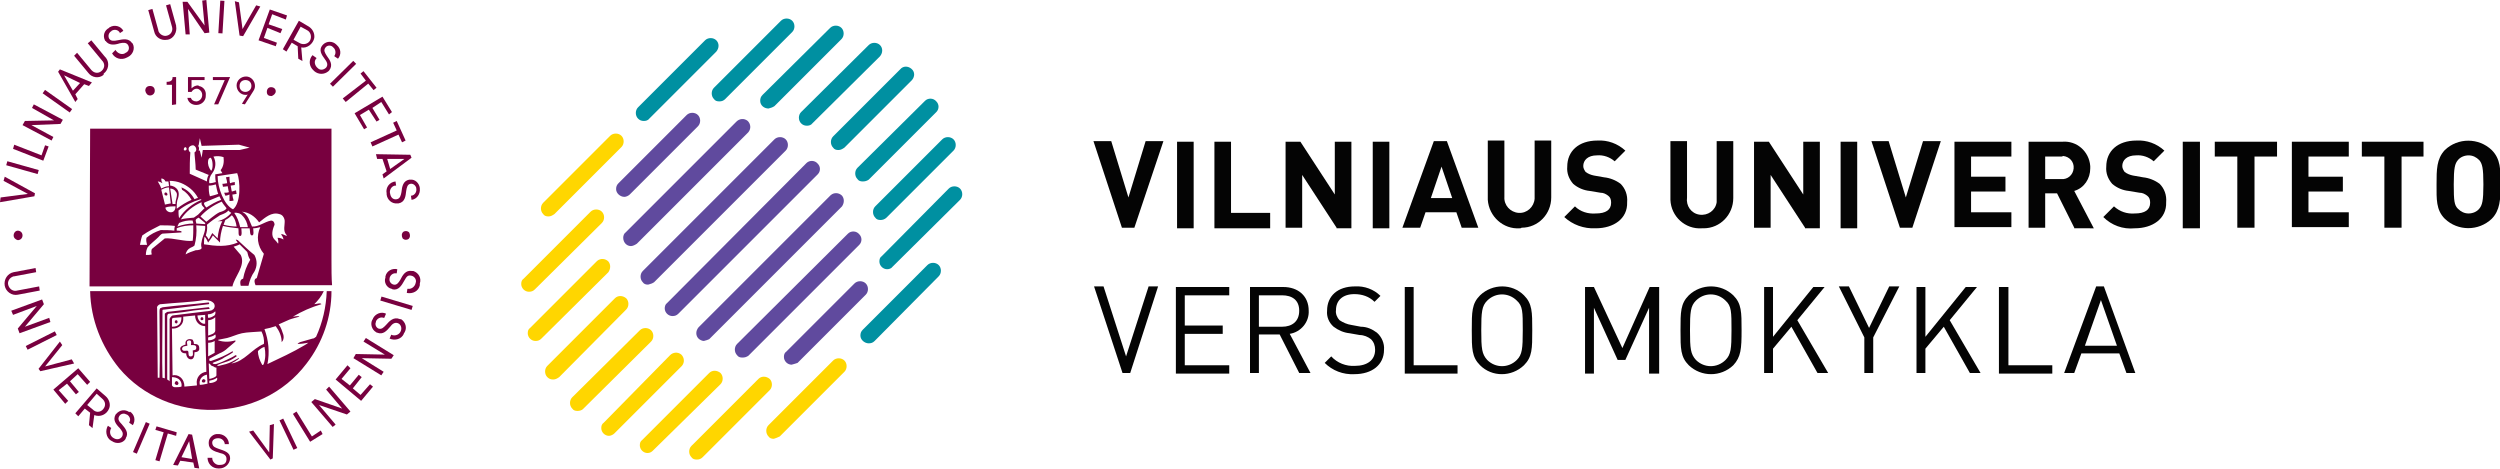 <?xml version="1.0" encoding="UTF-8" standalone="no"?>
<!-- Generator: Adobe Illustrator 24.0.0, SVG Export Plug-In . SVG Version: 6.00 Build 0)  -->

<svg
   version="1.1"
   id="Layer_1"
   x="0px"
   y="0px"
   viewBox="0 0 421.6 79.1"
   width="421.6px"
   height="79.1px"
   style="enable-background:new 0 0 421.6 79.1;"
   xml:space="preserve"
   sodipodi:docname="VM_LOGO.svg"
   inkscape:version="1.4 (86a8ad7, 2024-10-11)"
   xmlns:inkscape="http://www.inkscape.org/namespaces/inkscape"
   xmlns:sodipodi="http://sodipodi.sourceforge.net/DTD/sodipodi-0.dtd"
   xmlns="http://www.w3.org/2000/svg"
   xmlns:svg="http://www.w3.org/2000/svg"><defs
   id="defs96" /><sodipodi:namedview
   id="namedview96"
   pagecolor="#ffffff"
   bordercolor="#000000"
   borderopacity="0.25"
   inkscape:showpageshadow="2"
   inkscape:pageopacity="0.0"
   inkscape:pagecheckerboard="0"
   inkscape:deskcolor="#d1d1d1"
   inkscape:zoom="1.4868362"
   inkscape:cx="69.947179"
   inkscape:cy="25.893908"
   inkscape:window-width="1920"
   inkscape:window-height="991"
   inkscape:window-x="-9"
   inkscape:window-y="-9"
   inkscape:window-maximized="1"
   inkscape:current-layer="Layer_1" />
<style
   type="text/css"
   id="style1">
	.st0{fill-rule:evenodd;clip-rule:evenodd;fill:#FFFFFF;}
	.st1{fill:#FFFFFF;}
</style>
<path
   class="st0"
   d="M3,49.7l3.7-0.7l-0.1-0.7L2.9,49c-0.6,0.2-1.3-0.2-1.5-0.9c-0.2-0.6,0.2-1.3,0.9-1.5c0,0,0.1,0,0.1,0l3.7-0.7  l-0.1-0.7l-3.7,0.7c-1,0.2-1.7,1.2-1.5,2.3C1,49.2,2,49.9,3,49.7L3,49.7z"
   id="path1"
   style="fill:#78003f;fill-opacity:1" />
<polygon
   class="st0"
   points="8.3,53.6 4.2,55.1 7.4,51.3 7.1,50.5 1.9,52.4 2.2,53.1 6.2,51.6 3,55.4 3.3,56.2 8.5,54.3 "
   id="polygon1"
   style="fill:#78003f;fill-opacity:1" />
<rect
   x="4.2"
   y="57.1"
   transform="matrix(0.893 -0.449 0.449 0.893 -25.048 9.245)"
   class="st1"
   width="5.5"
   height="0.7"
   id="rect1"
   style="fill:#78003f;fill-opacity:1" />
<polygon
   class="st0"
   points="12.1,60.6 7.6,61.8 10.5,58.2 10.1,57.6 6.5,62.2 6.8,62.6 12.5,61.3 "
   id="polygon2"
   style="fill:#78003f;fill-opacity:1" />
<polygon
   class="st0"
   points="11.3,64.7 12.8,66.5 13.3,66.1 11.8,64.3 13.1,63.1 14.7,64.9 15.2,64.4 13.2,62.1 9,65.7 11,68.1   11.5,67.6 9.9,65.8 "
   id="polygon3"
   style="fill:#78003f;fill-opacity:1" />
<path
   class="st0"
   d="M17.8,66.8l-1.5-1.3l-3.6,4.2l0.5,0.5l1.1-1.3l0.9,0.7L15,71.7l0.6,0.5l0.3-2.2c1,0.4,2.1-0.1,2.5-1.1  C18.7,68.2,18.4,67.3,17.8,66.8z M17.4,69c-0.4,0.5-1.1,0.6-1.6,0.2c0,0,0,0-0.1-0.1l-1-0.8l1.6-1.9l0.9,0.8  C17.8,67.7,17.9,68.4,17.4,69C17.5,69,17.5,69,17.4,69z"
   id="path3"
   style="fill:#78003f;fill-opacity:1" />
<path
   class="st0"
   d="M21.8,69.5c-0.7-0.5-1.6-0.4-2.2,0.3c0,0-0.1,0.1-0.1,0.1c-0.5,0.9,0,1.6,0.7,2.3c0.3,0.4,0.7,0.8,0.4,1.4  c-0.3,0.5-0.9,0.6-1.4,0.3c0,0,0,0,0,0c-0.6-0.3-0.8-1-0.5-1.6c0-0.1,0.1-0.1,0.1-0.1l-0.6-0.4c-0.5,0.8-0.3,2,0.5,2.5  c0.1,0,0.1,0.1,0.2,0.1c0.7,0.5,1.8,0.4,2.3-0.4c0,0,0,0,0-0.1c0.6-0.9-0.1-1.7-0.7-2.4c-0.4-0.4-0.7-0.8-0.4-1.3  c0.2-0.4,0.8-0.6,1.2-0.3c0,0,0.1,0,0.1,0c0.5,0.3,0.7,0.9,0.4,1.3c0,0,0,0.1,0,0.1l0.6,0.4c0.5-0.8,0.3-1.8-0.5-2.3  C21.9,69.5,21.8,69.5,21.8,69.5z"
   id="path4"
   style="fill:#78003f;fill-opacity:1" />
<rect
   x="21.1"
   y="73.4"
   transform="matrix(0.394 -0.919 0.919 0.394 -53.338 66.705)"
   class="st1"
   width="5.5"
   height="0.7"
   id="rect4"
   style="fill:#78003f;fill-opacity:1" />
<polygon
   class="st0"
   points="29.8,72.9 26.4,71.9 26.2,72.5 27.6,72.9 26.2,77.6 26.9,77.8 28.3,73.1 29.7,73.5 "
   id="polygon4"
   style="fill:#78003f;fill-opacity:1" />
<path
   class="st0"
   d="M31.8,73.2l-2.6,5.2l0.8,0.1l0.4-0.8l2.2,0.3l0.2,0.9l0.8,0.1l-1.2-5.7L31.8,73.2z M30.6,77.1l1.3-2.7l0.5,3  L30.6,77.1z"
   id="path5"
   style="fill:#78003f;fill-opacity:1" />
<path
   class="st0"
   d="M36.9,75.7c-0.5-0.2-1-0.3-1.1-0.9s0.4-0.9,1-0.9c0.6,0,1,0.4,1.1,0.9c0,0,0,0,0,0.1h0.7c0-0.9-0.7-1.6-1.6-1.7  c-0.1,0-0.1,0-0.2,0c-0.8-0.1-1.6,0.6-1.6,1.4c0,0.1,0,0.1,0,0.2c0,1,0.9,1.3,1.9,1.6c0.5,0.1,1.1,0.3,1.1,1s-0.4,1-1.1,1  c-0.6,0.1-1.2-0.4-1.3-1c0-0.1,0-0.1,0-0.2H35c0,1,0.8,1.8,1.8,1.8c0.1,0,0.1,0,0.2,0c0.9,0,1.7-0.7,1.8-1.6c0-0.1,0-0.1,0-0.2  C38.8,76.3,37.8,76,36.9,75.7z"
   id="path6"
   style="fill:#78003f;fill-opacity:1" />
<polygon
   class="st0"
   points="45.4,76.3 42.7,72.6 42,72.8 45.6,77.5 46,77.3 46.2,71.5 45.5,71.7 "
   id="polygon6"
   style="fill:#78003f;fill-opacity:1" />
<rect
   x="48.3"
   y="70.5"
   transform="matrix(0.902 -0.431 0.431 0.902 -26.822 28.118)"
   class="st1"
   width="0.7"
   height="5.5"
   id="rect6"
   style="fill:#78003f;fill-opacity:1" />
<polygon
   class="st0"
   points="52.6,73.6 50,69.4 49.4,69.8 52.3,74.5 54.4,73.2 54.1,72.6 "
   id="polygon7"
   style="fill:#78003f;fill-opacity:1" />
<polygon
   class="st0"
   points="55,65.7 57.7,68.9 53.1,67.3 52.5,67.8 56.1,72 56.6,71.6 53.8,68.3 58.5,69.9 59.1,69.4 55.5,65.2 "
   id="polygon8"
   style="fill:#78003f;fill-opacity:1" />
<polygon
   class="st0"
   points="60.8,66.6 59.5,65.5 61,63.6 60.5,63.2 59,65 57.6,63.9 59.1,62.1 58.6,61.6 56.6,64 60.9,67.6   62.9,65.2 62.4,64.8 "
   id="polygon9"
   style="fill:#78003f;fill-opacity:1" />
<polygon
   class="st0"
   points="61.3,57.6 64.9,59.8 60,59.7 59.6,60.4 64.3,63.3 64.7,62.7 61,60.4 66,60.5 66.4,59.9 61.7,57 "
   id="polygon10"
   style="fill:#78003f;fill-opacity:1" />
<path
   class="st0"
   d="M67.4,53.8c-1-0.4-1.7,0.3-2.3,1c-0.4,0.4-0.7,0.8-1.3,0.6c-0.4-0.2-0.6-0.7-0.4-1.1c0,0,0-0.1,0-0.1  c0.2-0.5,0.8-0.8,1.3-0.6c0,0,0,0,0.1,0l0.3-0.7c-0.8-0.4-1.8,0-2.2,0.8c0,0.1,0,0.1-0.1,0.2c-0.4,0.7-0.1,1.7,0.6,2.1  c0,0,0.1,0.1,0.2,0.1c1,0.4,1.6-0.3,2.2-1c0.3-0.4,0.7-0.8,1.3-0.6c0.5,0.2,0.7,0.8,0.5,1.3c0,0,0,0,0,0c-0.2,0.6-0.9,0.9-1.5,0.7  c0,0-0.1,0-0.1-0.1l-0.3,0.7c0.9,0.4,2,0.1,2.4-0.8c0-0.1,0-0.1,0.1-0.2c0.5-0.8,0.2-1.8-0.6-2.3C67.6,53.9,67.5,53.8,67.4,53.8z"
   id="path10"
   style="fill:#78003f;fill-opacity:1" />
<rect
   x="66.6"
   y="48.4"
   transform="matrix(0.287 -0.958 0.958 0.287 -1.348 100.596)"
   class="st1"
   width="0.7"
   height="5.5"
   id="rect10"
   style="fill:#78003f;fill-opacity:1" />
<path
   class="st0"
   d="M69.5,45.7c-1.1-0.2-1.6,0.7-2,1.5c-0.3,0.5-0.6,0.9-1.1,0.8c-0.5-0.1-0.8-0.6-0.7-1c0,0,0-0.1,0-0.1  c0.1-0.5,0.6-0.9,1.1-0.8c0,0,0,0,0.1,0l0.1-0.7c-0.9-0.2-1.8,0.3-2,1.2c0,0.1,0,0.1,0,0.2c-0.3,0.8,0.2,1.7,1,1.9  c0.1,0,0.1,0,0.2,0.1c1,0.2,1.5-0.6,2-1.5c0.3-0.5,0.5-1,1.2-0.8c0.5,0.1,0.9,0.7,0.7,1.2c0,0,0,0,0,0c-0.1,0.6-0.7,1.1-1.3,1  c0,0-0.1,0-0.1,0l-0.1,0.7c1,0.2,2-0.3,2.2-1.3c0-0.1,0-0.2,0-0.3c0.3-0.9-0.2-1.8-1.1-2.1C69.6,45.7,69.5,45.7,69.5,45.7z"
   id="path11"
   style="fill:#78003f;fill-opacity:1" />
<path
   class="st0"
   d="M29.6,54.5c0.3,0.2,0.5-0.3,0.2-0.5c-0.1,0-0.3,0-0.3,0.2C29.4,54.3,29.5,54.4,29.6,54.5z"
   id="path12"
   style="fill:#78003f;fill-opacity:1" />
<path
   class="st0"
   d="M55.9,43.7V21.7H15.2c0,8.8-0.1,17.8-0.1,26.6h24.1c0.3-1.6,2.3-3.5,1.4-5.3l-1.2-1.4c0.3-0.1,0.7-0.2,1-0.4  l1.3,1.3c0.1,0.4,0.2,0.9,0.5,1.3c-0.6,1-1,2.1-1.2,3.2c-0.4,0.1-0.6,0.4-0.4,1.2h1.3c0.2-0.9,0.5-1.7,1-2.4c0.5-0.9,0.5-1.9,0-2.8  c-1-0.8-1.8-1.6-2.8-2.5c-0.1,0-0.2-0.1-0.3-0.1c-0.1,0,0.2,0.4,0.3,0.5c-1.9,0.8-3.7,0.6-5.7,0.3c0-0.4,0-0.8,0.1-1.3  c0.3,0.3,0.4,0.6,0.6,1c0.3-0.4,0.6-0.8,0.8-1.2l1.2,1.2c0-0.9,0.2-1.9,0.5-2.8c0.8,0.2,1.7,0.3,2.6,0.4c0.1,0.5-0.1,1.3,0.3,1.3  s0.2-1,0.2-1.3c0.5,0,0.9,0,1.4,0c0.1,0.5,0,1.2,0.4,1.2c0.4,0,0.2-0.9,0.2-1.2c0.4,0,0.8-0.1,1.2-0.2c-0.7,1.5-0.5,3.2,0.6,4.5  l-1.2,4.1c-0.4,0.1-0.5,0.5-0.2,1.2h12.9C55.9,47,55.9,45.2,55.9,43.7z M33.5,24.5l0.2-1.2l0.3,1.3l6.3-0.2l1.8,0.5l-1.7,0.4h-6.2  l-0.2,1.3l-0.3-1.2h-0.2c0.1-0.3,0.1-0.6-0.1-0.8L33.5,24.5z M30.2,37.6c0.7-0.3,1.5-0.5,2.3-0.4c0,0.2,0.1,0.3,0.1,0.5  c-0.9,0-1.8,0.2-2.7,0.5C30,38,30.1,37.8,30.2,37.6z M30.1,35.5c1.1-0.9,2.4-1.5,3.7-1.9c0.1,0,0.1,0.1,0.2,0.1  c-1.5,0.6-2.9,1.7-3.8,3.1C30.1,36.3,30.1,35.9,30.1,35.5z M30.5,37c0.8-1.3,2.1-2.3,3.5-2.9c-0.1,0.5,0.2,0.7,0.5,1l-1.1,1.1  l-0.7,0.5C31.9,36.8,31.2,36.8,30.5,37z M35.8,29.2c0.6-0.8,0.7-1.9,0.2-2.8c0.6-0.1,1.1-0.1,1.7,0.1c0.1,0.8,0,1.6-0.5,2.2l0.3,0.5  l-1.2,0.2c0,0.4,0,0.9,0.1,1.3c-0.4,0.1-0.7,0.2-1.1,0.2C35.2,30.3,35.4,29.7,35.8,29.2z M35.6,28.8c-0.4-0.5-0.6-1.1-0.5-1.7  c0-0.2,0.2-0.5,0.4-0.5C35.9,26.8,36,28.5,35.6,28.8L35.6,28.8z M36.4,31.1c0.1,0.5,0.2,1.1,0.4,1.6c-0.3,0.1-0.9,0.3-1.4,0.4  c-0.2-0.6-0.2-1.2-0.2-1.8C35.7,31.3,36,31.2,36.4,31.1L36.4,31.1z M37,33.1c0.1,0.2,0.2,0.4,0.3,0.6c-0.9,0.3-1.7,0.8-2.5,1.3  c-0.3-0.3-0.6-0.8-0.2-0.9L37,33.1z M33.5,36.7l1.1,0.9c0,0.1,0,0.1,0,0.2l-1.5-0.1c0-0.2-0.1-0.3-0.1-0.6  C33.1,36.9,33.3,36.8,33.5,36.7L33.5,36.7z M33.8,36.5c1-1.1,2.2-1.9,3.6-2.5c0.2,0.4,0.5,0.7,0.8,1.1c-0.1,0.3-0.5,0.5-1.2,0.7  c-0.8,0.4-1.9,1.4-2.2,1.6L33.8,36.5z M36.7,29.7l3.3-0.5c0.5,1.2,0.7,5-0.7,6.1C37.8,34.6,36.7,31.7,36.7,29.7L36.7,29.7z   M32.6,24.5c0.3,0.1,0.5,0.4,0.5,0.7c0,0.2-0.1,0.4-0.3,0.5c0,0.5,0.2,2,0.2,2.9l2.2,0.9c-0.2,0.3-0.3,0.7-0.3,1.1l-2.9-1.3  c0-1.2,0-2.4,0.1-3.6c-0.3-0.2-0.4-0.6-0.2-0.9C32.1,24.6,32.3,24.5,32.6,24.5L32.6,24.5z M31.1,24.9c0.1-0.1,0.3-0.1,0.3,0  c0.1,0.1,0.1,0.3,0,0.4c-0.1,0.1-0.3,0.1-0.4,0C31,25.1,31,25,31.1,24.9L31.1,24.9z M32.1,31.8c0.5,0.4,1,1,1.3,1.6  c-0.2,0-0.4,0.1-0.6,0.2c-0.5-0.9-1.2-1.6-2.2-2l0.1,0.4c0.7,0.4,1.2,1,1.6,1.7c-0.9,0.4-1.7,0.9-2.5,1.5c0-0.5,0-0.9,0.1-1.4  c0.3-0.8,0.5-1.7-0.5-2.3c-0.2-0.1-0.5-0.2-0.7-0.2c0-0.3,0-0.6-0.1-0.8C30,30.5,31.1,31,32.1,31.8L32.1,31.8z M29.6,34.4h-0.5  l-0.4-2.6c0.4,0,0.8,0.2,1,0.6C30.1,32.8,29.5,33.9,29.6,34.4L29.6,34.4z M28.8,35.8c-0.5,0-0.9-0.4-0.9-0.8  c0.5-0.2,1.1-0.2,1.7-0.2C29.6,35.4,29.3,35.8,28.8,35.8z M28.8,34.3l-1,0.2v-0.1l-0.6-2.4c0.4-0.2,0.8-0.4,1.3-0.4L28.8,34.3z   M27.2,30.1c0.3,0,0.6,0.2,0.7,0.5c0,0,0.2,0,0.5,0c0,0.2,0.1,0.5,0.1,0.8c-0.5,0-0.9,0.2-1.3,0.4l-0.2-0.5  c-0.3-0.5-0.2-0.4-0.4-0.7c0.3,0,0.6,0.2,0.8,0.3C27.2,30.6,27.2,30.3,27.2,30.1L27.2,30.1z M23.6,41.3c0.1-0.5,0.2-1.1,0.4-1.6  C25,39,26,38.5,27,38c0.9,0,1.7,0,2.5,0.1c-0.1,0.3-0.1,0.5-0.1,0.8c-0.8-0.1-1.5-0.1-2.3-0.1c-0.9,0.3-1.7,0.7-2.4,1.3  c-0.1,0.4,0,0.8,0.1,1.2C24.6,41.3,24,41.3,23.6,41.3L23.6,41.3z M25.6,42c-0.1,0.3-0.1,0.6,0,0.9C25.3,43,24.9,43,24.6,43  c0-0.5,0.1-0.9,0.3-1.3c0.5-0.6,1.3-1.2,1.8-1.7c0.2-0.2,0.4-0.5,0.7-0.6l3.2-0.2V39c-0.3-0.1-0.5-0.1-0.8-0.1v-0.4  c0.9-0.4,1.9-0.5,2.8-0.5c0,0.9,0,1.7-0.1,2.6c-1.2,0.2-3.3-0.5-4.7-0.4L25.6,42z M34,40.8c-0.1,0.3-0.1,0.7,0,1  c0,0.3-0.6,0.4-1,0.4c-0.6,0.2-1.2,0.4-1.7,0.7c0.1-0.5,0.4-0.9,0.8-1.1c0.2-0.1,0.5-0.2,0.7-0.4c0.3-1.1,0.4-2.2,0.3-3.4  c0.3,0,1.1,0.1,1.5,0.1C34.7,39.1,34.1,39.9,34,40.8z M37.5,37.3c-0.5,0.9-0.7,1.9-0.8,2.9l-0.9-0.9c-0.2,0.3-0.4,0.8-0.6,1.1  c-0.1-0.2-0.3-0.5-0.5-0.7c0.2-0.6,0.3-1.2,0.2-1.8c0.7-0.6,1.4-1.1,2.2-1.6c0.8-0.3,1.2-0.5,1.4-0.8c0.1,0.1,0.3,0.3,0.5,0.4  c-0.6,0.7-1.4,1.2-2.3,1.4C36.9,37.3,37.2,37.3,37.5,37.3z M37.7,37.9c0.1-0.3,0.2-0.5,0.3-0.8c0.4-0.2,0.8-0.5,1.1-0.8  c0.5,0.5,0.7,1.2,0.8,1.9C39.2,38.2,38.5,38.1,37.7,37.9z M40.5,38.3c-0.2-0.9-0.5-1.7-1-2.4c0.5-0.1,1.1,0.1,1.4,0.5  c0.5,0.5,0.8,1.2,0.9,1.9C41.7,38.3,40.9,38.3,40.5,38.3z M47.4,39.5c0.2,0.3,0.4,0.6,0.4,0.9c-0.3-0.2-0.6-0.3-1-0.3  c0.1,0.3,0.2,0.7,0.1,1l0,0c-0.2-0.3-0.4-0.5-0.6-0.7c-0.6-0.6-0.4-1.6,0-2.5c0-0.4-0.2-0.7-0.6-0.7c-1.1,0.2-2.1,1.1-3.2,1  c-0.4-0.8-0.6-2-1.7-2.5c1.2,0.1,2.2,0.8,2.9,1.8c1-0.8,2.1-1.8,3.4-1.4c0.5,0.1,0.8,0.5,0.9,1c0.1,0.8-0.4,1.9,0.4,2.6  C48.2,39.9,47.8,39.4,47.4,39.5z"
   id="path13"
   style="fill:#78003f;fill-opacity:1" />
<path
   class="st0"
   d="M54.6,49.1H15.2c0.1,4.8,1.9,9.3,4.9,13c8.1,9.6,23.9,9.4,31.6-0.8c2.7-3.5,4.2-7.8,4.2-12.2h-0.8  c-0.1,2.7-0.7,5.3-1.8,7.7c-0.2,0.1-0.3,0.3-0.6,0.3c-0.7,0.2-1.4,0.4-2.1,0.6c-0.2,0.1-0.4,0.2-0.4,0.3c0.6,0,1.2-0.1,1.8-0.2  c-0.3,0.2-0.4,0.3-0.6,0.4c-2,1.2-4.2,2.2-6.3,3.2c0.4-2,0.2-4-0.5-5.9c0.6-0.1,1.3-0.3,1.9-0.5c0.6,0.8,1,1.7,1,2.7  c0.3-0.3,0.4-0.7,0.3-1.2c-0.2-0.6-0.4-1.3-0.8-1.8c0.5-0.2,1.3-0.6,1.8-0.8s1.4-0.4,1.7-0.5c-0.2-0.2-0.8,0-1.1,0  c1.5-0.9,3.1-1.6,4.8-2.1c-0.1-0.3-0.9,0-1.2,0C53.6,50.7,54.2,50,54.6,49.1z M28.6,53.8v10.5c-0.1-0.1-0.2-0.2-0.4-0.3V53.4  c0-0.3,0.1-0.5,0.3-0.5c0.9-0.1,2.2-0.2,3.3-0.4s2.4-0.3,3.5-0.4c0.1-0.1,0-0.2-0.1-0.3l-7,0.8c-0.2,0.1-0.4,0.3-0.4,0.3  s0,0.7,0,0.8c0,3.5,0,6.8,0,10.1l-0.4-0.1c-0.1-3.3,0-7.1,0-10.7c0-0.2,0-0.5,0-0.7c0-0.1,0.4-0.1,0.4-0.1c2.4-0.3,5-0.6,7.4-0.9  c0.1,0,0.1-0.2,0-0.3c-2.4,0.3-5.3,0.5-7.6,0.8c-0.2,0-0.4,0.1-0.6,0.2c-0.1,0.2-0.1,0.4-0.1,0.6c0,3.6,0.1,7.4,0,11.1h-0.3  c0-3.8-0.1-8.5-0.1-11.7c-0.1-0.3,0.2-0.6,0.5-0.7c0,0,0.1,0,0.1,0c3-0.3,4.9-0.3,7.3-0.7c0.7,0,1.3,0.1,1.7,0.6  c0.2,0.4,0.1,0.8-0.2,1c0,0-0.1,0-0.1,0.1c-0.3,0.1-0.7,0.2-1,0.2l-5.7,0.7C28.9,53.3,28.7,53.5,28.6,53.8z M34.6,53.1v1.5h-0.3  c-0.6-0.2-1-0.8-1-1.4C33.7,53.2,34.2,53.1,34.6,53.1L34.6,53.1z M29,54.1c0-0.3,0-0.5,0.3-0.5l1.3-0.1c0,1-0.4,1.6-1.6,1.6  C29,54.8,29,54.5,29,54.1L29,54.1z M29.5,65.3c-0.2,0-0.4-0.1-0.5-0.3v-1.4c0.4,0,0.8,0.1,1.1,0.3c0.4,0.3,0.6,0.8,0.5,1.3  C30.3,65.3,29.9,65.3,29.5,65.3L29.5,65.3z M31.1,65.2c0-0.6-0.2-1.2-0.7-1.6c-0.4-0.3-0.8-0.4-1.3-0.3L29,55.4  c0.9,0.1,1.8-0.5,1.9-1.4c0-0.2,0-0.4,0-0.6l2-0.2c0,1,0.7,1.8,1.7,1.8c0,0,0,0,0,0l0.2,7.7c-1,0.1-1.8,1-1.6,2.1c0,0.1,0,0.1,0,0.2  L31.1,65.2z M33.7,64.9c-0.2-0.8,0.3-1.5,1.1-1.7c0,0,0,0,0.1,0c0,0,0.1,1.5,0.1,1.5C34.5,64.8,34.1,64.9,33.7,64.9L33.7,64.9z   M35.1,53c0.5,0,0.9-0.2,1.2-0.5c0.1,0.3,0,0.7-0.3,0.8c-0.3,0.2-0.6,0.3-0.9,0.3C35.1,53.5,35,53,35.1,53z M35.1,54  c0.4,0,0.9-0.2,1.2-0.5v2.3c-0.1,0.5-0.7,0.6-1.2,0.8V54z M35.1,56.9c0.4-0.1,0.9-0.2,1.2-0.5c0.1,0.2,0.1,0.4,0,0.6  c-0.3,0.3-0.8,0.4-1.2,0.4C35.1,57.3,35.1,57.1,35.1,56.9L35.1,56.9z M35.1,57.8c0.4,0,0.8-0.1,1.1-0.3v2l-1.1,0.6L35.1,57.8z   M35.2,61.3c0.1,0,0.2,0,0.3,0.2s0.3,0.2,0.5,0.3c0.1,0.1,0.3,0.2,0.5,0.2c0,0.3,0,1,0,1.3s-1,0.6-1.2,0.6L35.2,61.3z M36.4,64.3  c-0.3,0.2-0.7,0.3-1.1,0.3v-0.4c0.5-0.1,0.9-0.2,1.3-0.5C36.7,63.9,36.6,64.2,36.4,64.3L36.4,64.3z M44.5,61.3  c-0.1,0.3-0.2,0.3-0.3,0.2c-0.4-0.7-0.7-1.5-0.7-2.3c0.3-0.3,0.7-0.6,1.1-0.7C44.8,59.4,44.8,60.4,44.5,61.3L44.5,61.3z M44.5,58  c-2,0.8-3.3,3-5.5,3.3c0.4-0.2,0.9-0.5,1.3-0.8c0-0.1,0-0.1-0.1-0.1c-0.7,0.4-1.4,0.8-2.1,1l-1.2,0.3c-0.1,0-0.2,0-0.3-0.1  c0.3-0.2,1.3-0.5,1.9-0.7c0.5-0.2,1-0.5,1.4-0.8c0-0.1,0-0.2-0.2-0.2c-0.4,0.3-0.9,0.5-1.3,0.7c-0.6,0.3-1.3,0.6-2,0.8  c-0.2,0-0.4,0-0.5-0.1s0-0.1,0.2-0.2s1.2-0.4,1.7-0.8c0.5-0.3,1-0.5,1.5-0.9c0-0.1,0-0.2-0.2-0.1c-1,0.6-2.1,1.1-3.3,1.5  c-0.2,0.1-0.4,0.1-0.5,0v-0.3l1.7-0.9c0.5-0.2,1-0.5,1.4-0.9l1.3-1.1v-0.2c-1,0.3-2,0.3-2.9,0v-0.1c0.5-0.1,1-0.2,1.5-0.3  c0.8-0.2,1.6-0.6,2.5-0.8s2.3-0.2,3.3-0.3C44.4,56.5,44.6,57.3,44.5,58L44.5,58z"
   id="path14"
   style="fill:#78003f;fill-opacity:1" />
<path
   class="st0"
   d="M29.9,64.3c-0.2-0.1-0.3,0-0.4,0.2c-0.1,0.2,0,0.3,0.2,0.4s0.3,0,0.4-0.2C30.1,64.5,30,64.4,29.9,64.3z"
   id="path15"
   style="fill:#78003f;fill-opacity:1" />
<path
   class="st0"
   d="M33.6,58.7c0-0.6-0.4-0.7-0.9-0.7c0-0.3-0.1-0.5-0.2-0.7c-0.6-0.3-1.4,0-1.2,0.8c-0.3,0.1-1,0.3-0.9,0.8  s0.4,0.7,1,0.7c0,0.5,0.3,1,0.8,1s0.6-0.6,0.6-1.2C33.2,59.4,33.7,59.2,33.6,58.7z M32.5,59.1c0,0.4,0.2,1-0.3,1  c-0.6,0.1-0.3-0.7-0.5-0.9s-0.8,0.2-1-0.3c0-0.6,0.6-0.5,0.9-0.6c0-0.4-0.3-0.8,0.3-0.9c0.5,0,0.3,0.5,0.3,0.8  c0.3,0,0.9-0.1,0.9,0.4S32.8,59,32.5,59.1z"
   id="path16"
   style="fill:#78003f;fill-opacity:1" />
<path
   class="st0"
   d="M39.4,33.8c-0.1-0.3-0.2-0.7-0.2-1c0.3,0,0.5-0.1,0.7-0.1l-0.1-0.6c-0.3,0.1-0.3,0.1-0.7,0.2  c-0.1-0.3-0.1-0.6-0.2-1l0.7-0.1c0-0.2,0-0.3,0-0.5c-0.2,0-0.6,0.1-0.8,0.2c-0.1-0.4-0.1-0.7-0.1-1.1c-0.1,0-0.5,0.1-0.6,0.1  c0.1,0.3,0.2,0.7,0.2,1c-0.2,0-0.4,0.1-0.8,0.1l0.1,0.5c0.3,0,0.7-0.1,0.8-0.1c0.1,0.4,0.1,0.7,0.2,1c-0.2,0.1-0.5,0.1-0.8,0.1  L38,33c0.2,0,0.5-0.1,0.7-0.2c0,0.4,0,0.7,0,1.1C38.9,33.9,39.2,33.9,39.4,33.8z"
   id="path17"
   style="fill:#78003f;fill-opacity:1" />
<path
   class="st0"
   d="M34.5,64c-0.1-0.1-0.3-0.1-0.4,0.1c-0.1,0.1-0.1,0.3,0.1,0.4c0,0,0,0,0.1,0C34.6,64.6,34.8,64.1,34.5,64z"
   id="path18"
   style="fill:#78003f;fill-opacity:1" />
<path
   class="st0"
   d="M28.2,32.9c0.1-0.1,0-0.3-0.1-0.4c-0.1,0-0.2-0.1-0.3,0c-0.1,0.1-0.1,0.3,0,0.4C28,33,28.2,33,28.2,32.9z"
   id="path19"
   style="fill:#78003f;fill-opacity:1" />
<path
   class="st0"
   d="M34,54c0.1,0,0.3,0,0.3-0.2c0-0.1,0-0.3-0.2-0.3C33.8,53.4,33.7,54,34,54z"
   id="path20"
   style="fill:#78003f;fill-opacity:1" />
<polygon
   class="st0"
   points="5.9,32.6 0.8,29.8 0.6,30.5 4.7,32.7 0.1,33.3 0,34.1 5.8,33.1 "
   id="polygon20"
   style="fill:#78003f;fill-opacity:1" />
<rect
   x="3.5"
   y="25.5"
   transform="matrix(0.271 -0.963 0.963 0.271 -24.457 24.324)"
   class="st1"
   width="0.7"
   height="5.5"
   id="rect20"
   style="fill:#78003f;fill-opacity:1" />
<polygon
   class="st0"
   points="8.2,24.7 7.6,24.5 7,26.2 2.4,24.4 2.2,25.1 7.3,27.1 "
   id="polygon21"
   style="fill:#78003f;fill-opacity:1" />
<polygon
   class="st0"
   points="9,23.1 5.3,21.1 10.2,20.9 10.6,20.2 5.7,17.6 5.4,18.2 9.1,20.3 4.2,20.4 3.8,21.1 8.7,23.7 "
   id="polygon22"
   style="fill:#78003f;fill-opacity:1" />
<rect
   x="9.3"
   y="14.2"
   transform="matrix(0.578 -0.816 0.816 0.578 -9.774 15.112)"
   class="st1"
   width="0.7"
   height="5.6"
   id="rect22"
   style="fill:#78003f;fill-opacity:1" />
<path
   class="st0"
   d="M13.1,16.7l-0.4-0.8l1.5-1.7l0.8,0.3l0.5-0.6l-5.4-2.2l-0.3,0.4l2.9,5.1L13.1,16.7z M10.8,12.7l2.7,1.3  l-1.2,1.3L10.8,12.7z"
   id="path22"
   style="fill:#78003f;fill-opacity:1" />
<path
   class="st0"
   d="M17.5,12.4c0.8-0.6,1-1.8,0.4-2.6c0,0,0-0.1-0.1-0.1l-2.4-2.9l-0.6,0.5l2.4,2.9c0.5,0.5,0.5,1.2,0,1.7  c-0.5,0.5-1.2,0.5-1.7,0c0,0-0.1-0.1-0.1-0.1l-2.4-2.9l-0.5,0.5l2.4,2.9c0.6,0.8,1.8,1,2.6,0.3C17.4,12.5,17.5,12.5,17.5,12.4z"
   id="path23"
   style="fill:#78003f;fill-opacity:1" />
<path
   class="st0"
   d="M20.2,7.3c0.5-0.1,1.1-0.2,1.4,0.3c0.3,0.5,0.1,1.1-0.4,1.3c0,0,0,0,0,0c-0.5,0.4-1.2,0.2-1.6-0.3  c0,0-0.1-0.1-0.1-0.2L18.9,9c0.5,0.9,1.6,1.2,2.5,0.7c0.1,0,0.1-0.1,0.2-0.1c0.8-0.4,1.2-1.4,0.8-2.2c0,0,0-0.1-0.1-0.1  c-0.6-0.9-1.5-0.7-2.5-0.5c-0.5,0.1-1.1,0.2-1.4-0.3c-0.2-0.4-0.1-0.9,0.3-1.2c0,0,0.1,0,0.1-0.1c0.5-0.3,1.1-0.2,1.4,0.3  c0,0,0,0,0,0.1l0.6-0.4c-0.4-0.8-1.5-1.1-2.3-0.6c0,0-0.1,0-0.1,0.1c-0.8,0.4-1.1,1.3-0.7,2.1c0,0,0,0.1,0.1,0.1  C18.4,7.7,19.3,7.6,20.2,7.3z"
   id="path24"
   style="fill:#78003f;fill-opacity:1" />
<path
   class="st0"
   d="M28.3,6.7c1-0.2,1.6-1.3,1.4-2.3c0,0,0-0.1,0-0.1l-1-3.6l-0.7,0.2l1,3.6c0.2,0.6-0.1,1.3-0.8,1.5c0,0,0,0,0,0  c-0.6,0.2-1.3-0.2-1.5-0.8c0,0,0,0,0-0.1l-1-3.6l-0.7,0.2l1,3.6c0.2,1,1.2,1.6,2.2,1.4C28.2,6.7,28.3,6.7,28.3,6.7z"
   id="path25"
   style="fill:#78003f;fill-opacity:1" />
<polygon
   class="st0"
   points="32,5.8 31.7,1.5 34.5,5.6 35.3,5.5 34.8,0 34.1,0.1 34.5,4.3 31.6,0.3 30.8,0.3 31.3,5.8 "
   id="polygon25"
   style="fill:#78003f;fill-opacity:1" />
<rect
   x="34.6"
   y="2.5"
   transform="matrix(5.982905e-02 -0.998 0.998 5.982905e-02 32.255 39.973)"
   class="st1"
   width="5.5"
   height="0.7"
   id="rect25"
   style="fill:#78003f;fill-opacity:1" />
<polygon
   class="st0"
   points="41,6.1 43.9,1.1 43.2,0.9 40.9,4.9 40.3,0.4 39.6,0.2 40.4,6 "
   id="polygon26"
   style="fill:#78003f;fill-opacity:1" />
<polygon
   class="st0"
   points="46.5,7.8 46.7,7.2 44.5,6.4 45.1,4.7 47.3,5.6 47.6,4.9 45.3,4.1 45.9,2.4 48.2,3.3 48.4,2.6 45.5,1.6   43.6,6.8 "
   id="polygon27"
   style="fill:#78003f;fill-opacity:1" />
<path
   class="st0"
   d="M48.3,8.7l0.9-1.5l1,0.6l0.1,2.1l0.7,0.4L50.8,8c1,0.2,2-0.6,2.2-1.6c0.1-0.8-0.3-1.5-0.9-1.9l-1.7-1l-2.7,4.8  L48.3,8.7z M50.7,4.5l1.1,0.6c0.6,0.3,0.8,1.1,0.5,1.7s-1.1,0.8-1.7,0.5l0,0l-1.1-0.6L50.7,4.5z"
   id="path27"
   style="fill:#78003f;fill-opacity:1" />
<path
   class="st0"
   d="M52.7,9.3c-0.7,0.8-0.6,1.9,0.2,2.6c0,0,0.1,0.1,0.1,0.1c0.7,0.6,1.7,0.6,2.4,0c0,0,0.1-0.1,0.1-0.1  c0.7-0.9,0.2-1.7-0.4-2.5c-0.3-0.5-0.6-0.9-0.2-1.4c0.3-0.4,0.9-0.4,1.2-0.1c0,0,0,0,0.1,0.1c0.4,0.3,0.5,1,0.2,1.4c0,0,0,0,0,0.1  L57,9.9c0.6-0.7,0.5-1.7-0.2-2.3c0,0-0.1-0.1-0.1-0.1c-0.6-0.6-1.6-0.6-2.2,0c0,0-0.1,0.1-0.1,0.1c-0.7,0.8-0.2,1.6,0.4,2.4  c0.3,0.4,0.6,0.9,0.2,1.4c-0.4,0.4-1,0.5-1.4,0.1c0,0,0,0,0,0c-0.5-0.4-0.7-1.1-0.3-1.6c0,0,0.1-0.1,0.1-0.1L52.7,9.3z"
   id="path28"
   style="fill:#78003f;fill-opacity:1" />
<rect
   x="55.1"
   y="12.1"
   transform="matrix(0.713 -0.701 0.701 0.713 7.882 44.121)"
   class="st1"
   width="5.5"
   height="0.7"
   id="rect28"
   style="fill:#78003f;fill-opacity:1" />
<polygon
   class="st0"
   points="57.8,16.6 58.3,17.2 62.1,14.1 63,15.2 63.5,14.8 61.3,12 60.8,12.4 61.7,13.6 "
   id="polygon28"
   style="fill:#78003f;fill-opacity:1" />
<polygon
   class="st0"
   points="61.4,21.8 61.9,21.5 60.7,19.4 62.2,18.5 63.5,20.5 64,20.2 62.8,18.2 64.3,17.2 65.6,19.3 66.1,18.9   64.5,16.3 59.8,19.1 "
   id="polygon29"
   style="fill:#78003f;fill-opacity:1" />
<polygon
   class="st0"
   points="62.5,24 62.8,24.7 67.2,22.7 67.8,24 68.4,23.7 66.9,20.4 66.3,20.7 66.9,22 "
   id="polygon30"
   style="fill:#78003f;fill-opacity:1" />
<path
   class="st0"
   d="M63.6,26.8h0.9l0.7,2.1l-0.7,0.5l0.2,0.7l4.7-3.5l-0.2-0.5l-5.8-0.1L63.6,26.8z M68.2,26.8l-2.4,1.7l-0.5-1.7  L68.2,26.8z"
   id="path30"
   style="fill:#78003f;fill-opacity:1" />
<path
   class="st0"
   d="M69,30.3c-1,0.2-1.2,1.1-1.3,2.1c-0.1,0.5-0.2,1.1-0.8,1.2s-1-0.3-1.1-0.9c-0.2-0.6,0.2-1.3,0.8-1.4  c0.1,0,0.1,0,0.2,0l-0.1-0.7c-1,0.1-1.7,1-1.5,2c0,0.1,0,0.1,0,0.2c0.1,0.9,0.9,1.6,1.8,1.5c0.1,0,0.1,0,0.2,0  c1.1-0.2,1.2-1.2,1.3-2.1c0.1-0.6,0.2-1.1,0.7-1.2c0.5-0.1,0.9,0.3,1,0.7c0,0,0,0.1,0,0.1c0.1,0.5-0.2,1.1-0.8,1.2c0,0-0.1,0-0.1,0  l0.1,0.7c0.9-0.1,1.5-1,1.4-1.9c0,0,0-0.1,0-0.1c-0.1-0.8-0.8-1.5-1.6-1.4C69.1,30.3,69,30.3,69,30.3z"
   id="path31"
   style="fill:#78003f;fill-opacity:1" />
<path
   class="st0"
   d="M29.7,17.6V13h-0.6c0,0.5-0.2,0.8-1,0.8v0.5H29v3.4L29.7,17.6z"
   id="path32"
   style="fill:#78003f;fill-opacity:1" />
<polygon
   class="st0"
   points="36.1,17.6 36.8,17.6 38.8,13 35.9,13 35.9,13.5 37.9,13.5 "
   id="polygon32"
   style="fill:#78003f;fill-opacity:1" />
<path
   class="st0"
   d="M41.3,17.6l1.4-2.2c0.2-0.3,0.3-0.6,0.3-0.9c0-0.9-0.7-1.6-1.5-1.6c-0.9,0-1.6,0.7-1.6,1.5  c0,0.9,0.7,1.6,1.5,1.6c0,0,0,0,0.1,0c0.1,0,0.2,0,0.3-0.1l-1,1.6L41.3,17.6z M41.4,15.5c-0.6,0-1-0.4-1-1s0.4-1,1-1s1,0.4,1,1  S41.9,15.5,41.4,15.5z"
   id="path33"
   style="fill:#78003f;fill-opacity:1" />
<path
   class="st0"
   d="M25.3,16.1c0.4,0,0.8-0.3,0.8-0.8s-0.3-0.8-0.8-0.8s-0.8,0.3-0.8,0.8C24.6,15.8,24.9,16.1,25.3,16.1z"
   id="path34"
   style="fill:#78003f;fill-opacity:1" />
<path
   class="st0"
   d="M46.5,15.4c0-0.4-0.3-0.7-0.8-0.7c-0.4,0-0.7,0.3-0.7,0.8s0.3,0.7,0.8,0.7c0,0,0,0,0,0  C46.1,16.1,46.5,15.8,46.5,15.4z"
   id="path35"
   style="fill:#78003f;fill-opacity:1" />
<path
   class="st0"
   d="M2.3,39.7c0,0.4,0.3,0.7,0.7,0.8c0.4,0,0.8-0.3,0.8-0.8S3.4,38.9,3,38.9C2.6,38.9,2.3,39.3,2.3,39.7z"
   id="path36"
   style="fill:#78003f;fill-opacity:1" />
<path
   class="st0"
   d="M68,39.1c-0.3,0.3-0.3,0.7-0.1,1.1c0.3,0.3,0.7,0.3,1,0.1c0.3-0.3,0.3-0.7,0.1-1.1C68.7,38.9,68.3,38.9,68,39.1  z"
   id="path37"
   style="fill:#78003f;fill-opacity:1" />
<path
   class="st1"
   d="M33.4,14.4c-0.4,0-0.8,0.2-1.1,0.5v-1.4h2.2V13h-2.8v2.5h0.6c0.3-0.5,0.9-0.7,1.3-0.4c0.3,0.2,0.5,0.5,0.5,0.9  c0,0.6-0.4,1-0.9,1.1c0,0-0.1,0-0.1,0c-0.4,0-0.8-0.2-0.9-0.6h-0.6c0.1,0.7,0.7,1.2,1.5,1.2c0.9,0,1.6-0.7,1.6-1.5c0,0,0-0.1,0-0.1  c0.1-0.8-0.4-1.5-1.2-1.6C33.5,14.4,33.5,14.4,33.4,14.4z"
   id="path38"
   style="fill:#78003f;fill-opacity:1" />
<path
   class="st1"
   d="M113.4,53.3c-0.7,0-1.3-0.6-1.3-1.3c0-0.3,0.1-0.7,0.4-0.9L136,27.5c0.5-0.5,1.4-0.5,1.9,0.1  c0.5,0.5,0.5,1.3,0,1.8l-23.5,23.5C114.1,53.2,113.8,53.3,113.4,53.3z"
   id="path39"
   style="fill:#5f499d;fill-opacity:0.992" />
<path
   class="st1"
   d="M118.7,57.5c-0.3,0-0.7-0.2-0.9-0.4c-0.5-0.5-0.5-1.3,0-1.9c0,0,0,0,0,0l22.3-22.3c0.6-0.5,1.4-0.4,1.9,0.1  c0.4,0.5,0.4,1.2,0,1.8l-22.4,22.4C119.4,57.3,119.1,57.4,118.7,57.5z"
   id="path40"
   style="fill:#5f499d;fill-opacity:0.992" />
<path
   class="st1"
   d="M125.2,60.3c-0.4,0-0.7-0.1-0.9-0.4c-0.5-0.5-0.5-1.4,0-1.9L143,39.4c0.5-0.5,1.4-0.5,1.9,0.1  c0.5,0.5,0.5,1.3,0,1.8l-18.7,18.7C125.9,60.2,125.6,60.3,125.2,60.3z"
   id="path41"
   style="fill:#5f499d;fill-opacity:0.992" />
<path
   class="st1"
   d="M133.5,61.5c-0.7,0-1.3-0.6-1.3-1.3c0-0.4,0.1-0.7,0.4-0.9l11.5-11.5c0.5-0.5,1.4-0.5,1.9,0  c0.5,0.5,0.5,1.4,0,1.9l0,0l-11.5,11.5C134.2,61.3,133.9,61.4,133.5,61.5z"
   id="path42"
   style="fill:#5f499d;fill-opacity:0.992" />
<path
   class="st1"
   d="M109.3,48c-0.4,0-0.7-0.1-0.9-0.4c-0.5-0.5-0.5-1.4,0-1.9l22.2-22.2c0.5-0.5,1.4-0.5,1.9,0  c0.5,0.5,0.5,1.4,0,1.9l-22.2,22.2C110,47.8,109.7,47.9,109.3,48z"
   id="path43"
   style="fill:#5f499d;fill-opacity:0.992" />
<path
   class="st1"
   d="M106.4,41.5c-0.7,0-1.3-0.6-1.3-1.4c0-0.3,0.1-0.7,0.4-0.9l18.7-18.7c0.5-0.5,1.3-0.6,1.9-0.1  c0.5,0.5,0.6,1.3,0.1,1.9c0,0,0,0-0.1,0.1l-18.7,18.7C107.1,41.3,106.7,41.5,106.4,41.5z"
   id="path44"
   style="fill:#5f499d;fill-opacity:0.992" />
<path
   class="st1"
   d="M105.3,33.2c-0.7,0-1.4-0.6-1.4-1.3c0-0.4,0.1-0.7,0.4-1l11.5-11.5c0.5-0.5,1.4-0.5,1.9,0  c0.5,0.5,0.5,1.4,0,1.9l-11.5,11.5C106,33,105.6,33.2,105.3,33.2z"
   id="path45"
   style="fill:#5f499d;fill-opacity:0.992" />
<path
   class="st1"
   d="M97.4,69.3c-0.4,0-0.7-0.1-0.9-0.4c-0.5-0.5-0.5-1.4,0-1.9l11.4-11.3c0.5-0.5,1.4-0.5,1.9,0  c0.5,0.5,0.5,1.4,0,1.9L98.3,69C98.1,69.2,97.7,69.3,97.4,69.3z"
   id="path46"
   style="fill:#ffd600;fill-opacity:1" />
<path
   class="st1"
   d="M102.7,73.5c-0.7,0-1.3-0.6-1.3-1.3c0-0.4,0.1-0.7,0.4-0.9L113,59.9c0.5-0.5,1.3-0.6,1.9-0.1  c0.5,0.5,0.6,1.3,0.1,1.9c0,0,0,0-0.1,0.1l-11.3,11.3C103.4,73.3,103,73.5,102.7,73.5z"
   id="path47"
   style="fill:#ffd600;fill-opacity:1" />
<path
   class="st1"
   d="M109.2,76.4c-0.7,0-1.3-0.6-1.3-1.3c0-0.4,0.1-0.7,0.4-0.9l11.3-11.3c0.5-0.5,1.3-0.5,1.9,0c0,0,0,0,0,0  c0.5,0.5,0.5,1.4,0,1.9L110.1,76C109.9,76.2,109.6,76.4,109.2,76.4z"
   id="path48"
   style="fill:#ffd600;fill-opacity:1" />
<path
   class="st1"
   d="M117.5,77.5c-0.4,0-0.7-0.1-0.9-0.4c-0.5-0.5-0.5-1.4,0-1.9l11.3-11.3c0.5-0.5,1.3-0.5,1.9,0c0,0,0,0,0,0  c0.5,0.5,0.5,1.4,0,1.9l-11.3,11.3C118.2,77.4,117.9,77.5,117.5,77.5z"
   id="path49"
   style="fill:#ffd600;fill-opacity:1" />
<path
   class="st1"
   d="M130.5,74c-0.4,0-0.7-0.1-0.9-0.4c-0.5-0.5-0.5-1.4,0-1.9l10.9-10.9c0.5-0.5,1.4-0.5,1.9,0  c0.5,0.5,0.5,1.4,0,1.9l-10.9,10.9C131.1,73.8,130.8,73.9,130.5,74z"
   id="path50"
   style="fill:#ffd600;fill-opacity:1" />
<path
   class="st1"
   d="M93.3,64c-0.4,0-0.7-0.1-1-0.4c-0.5-0.5-0.5-1.4,0-1.9l11.4-11.4c0.5-0.5,1.3-0.5,1.9,0c0,0,0,0,0,0  c0.5,0.5,0.5,1.4,0,1.9L94.3,63.6C94,63.8,93.7,64,93.3,64z"
   id="path51"
   style="fill:#ffd600;fill-opacity:1" />
<path
   class="st1"
   d="M90.3,57.5c-0.7,0-1.3-0.6-1.3-1.3c0-0.4,0.1-0.7,0.4-0.9l11.3-11.3c0.6-0.5,1.4-0.4,1.9,0.1  c0.4,0.5,0.4,1.2,0,1.8L91.3,57.1C91,57.4,90.7,57.5,90.3,57.5z"
   id="path52"
   style="fill:#ffd600;fill-opacity:1" />
<path
   class="st1"
   d="M89.2,49.2c-0.7,0-1.3-0.6-1.3-1.3c0-0.4,0.1-0.7,0.4-0.9l11.3-11.3c0.5-0.5,1.4-0.5,1.9,0  c0.5,0.5,0.5,1.4,0,1.9l0,0L90.2,48.8C89.9,49.1,89.6,49.2,89.2,49.2z"
   id="path53"
   style="fill:#ffd600;fill-opacity:1" />
<path
   class="st1"
   d="M92.5,36.5c-0.4,0-0.7-0.1-0.9-0.4c-0.5-0.5-0.5-1.4,0-1.9l11.3-11.3c0.5-0.5,1.4-0.5,1.9,0  c0.5,0.5,0.5,1.4,0,1.9L93.5,36.1C93.2,36.3,92.9,36.5,92.5,36.5z"
   id="path54"
   style="fill:#ffd600;fill-opacity:1" />
<path
   class="st1"
   d="M141.4,25.3c-0.4,0-0.7-0.1-0.9-0.4c-0.5-0.5-0.5-1.4,0-1.9l11.3-11.3c0.5-0.6,1.3-0.6,1.9-0.1  c0.6,0.5,0.6,1.3,0.1,1.9c0,0-0.1,0.1-0.1,0.1l-11.3,11.3C142.1,25.1,141.8,25.3,141.4,25.3z"
   id="path55"
   style="fill:#0090a1;fill-opacity:1" />
<path
   class="st1"
   d="M145.5,30.6c-0.4,0-0.7-0.1-0.9-0.4c-0.5-0.5-0.5-1.4,0-1.9L156,17c0.5-0.5,1.4-0.5,1.9,0.1  c0.5,0.5,0.5,1.3,0,1.8l-11.4,11.4C146.2,30.5,145.9,30.6,145.5,30.6z"
   id="path56"
   style="fill:#0090a1;fill-opacity:1" />
<path
   class="st1"
   d="M148.5,37.1c-0.4,0-0.7-0.1-0.9-0.4c-0.5-0.5-0.5-1.4,0-1.9l11.3-11.3c0.5-0.5,1.4-0.5,1.9,0  c0.5,0.5,0.5,1.4,0,1.9l0,0l-11.3,11.3C149.2,37,148.8,37.1,148.5,37.1z"
   id="path57"
   style="fill:#0090a1;fill-opacity:1" />
<path
   class="st1"
   d="M149.6,45.4c-0.7,0-1.3-0.6-1.3-1.3c0-0.4,0.1-0.7,0.4-0.9L160,31.8c0.5-0.5,1.4-0.5,1.9,0  c0.5,0.5,0.5,1.4,0,1.9L150.5,45C150.3,45.3,149.9,45.4,149.6,45.4z"
   id="path58"
   style="fill:#0090a1;fill-opacity:1" />
<path
   class="st1"
   d="M146.5,57.9c-0.7,0-1.4-0.6-1.4-1.3c0-0.4,0.1-0.7,0.4-1l10.9-10.9c0.5-0.5,1.4-0.5,1.9,0  c0.5,0.5,0.5,1.4,0,1.9l-10.8,10.9C147.2,57.8,146.9,57.9,146.5,57.9z"
   id="path59"
   style="fill:#0090a1;fill-opacity:1" />
<path
   class="st1"
   d="M136.1,21.2c-0.4,0-0.7-0.1-1-0.4c-0.5-0.5-0.5-1.4,0-1.9l11.4-11.3c0.5-0.5,1.4-0.5,1.9,0  c0.5,0.5,0.5,1.3,0,1.9c0,0,0,0,0,0L137,20.8C136.8,21.1,136.4,21.2,136.1,21.2z"
   id="path60"
   style="fill:#0090a1;fill-opacity:1" />
<path
   class="st1"
   d="M129.6,18.3c-0.7,0-1.4-0.5-1.4-1.3c0-0.4,0.1-0.7,0.4-1L140,4.7c0.5-0.5,1.4-0.5,1.9,0c0.5,0.5,0.5,1.4,0,1.9  l0,0l-11.3,11.3C130.3,18.1,130,18.2,129.6,18.3z"
   id="path61"
   style="fill:#0090a1;fill-opacity:1" />
<path
   class="st1"
   d="M121.3,17.1c-0.4,0-0.7-0.1-0.9-0.4c-0.5-0.5-0.5-1.4,0-1.9l11.3-11.3c0.5-0.5,1.4-0.5,1.9,0  c0.5,0.5,0.5,1.4,0,1.9l-11.3,11.3C122,17,121.7,17.1,121.3,17.1z"
   id="path62"
   style="fill:#0090a1;fill-opacity:1" />
<path
   class="st1"
   d="M108.6,20.4c-0.4,0-0.7-0.1-1-0.4c-0.5-0.5-0.5-1.4,0-1.9l11.3-11.3c0.5-0.5,1.4-0.5,1.9,0  c0.5,0.5,0.5,1.3,0,1.9c0,0,0,0,0,0L109.5,20C109.3,20.3,108.9,20.4,108.6,20.4z"
   id="path63"
   style="fill:#0090a1;fill-opacity:1" />
<path
   class="st1"
   d="M191.3,38.4h-2.1l-4.8-14.6h3l2.9,9.5l2.9-9.5h3L191.3,38.4z"
   id="path64"
   style="fill:#040404;fill-opacity:1" />
<path
   class="st1"
   d="M198.5,38.4V23.9h2.8v14.6H198.5z"
   id="path65"
   style="fill:#040404;fill-opacity:1" />
<path
   class="st1"
   d="M204.8,38.4V23.9h2.8v12h6.6v2.6H204.8z"
   id="path66"
   style="fill:#040404;fill-opacity:1" />
<path
   class="st1"
   d="M225.4,38.4l-5.8-8.9v8.9h-2.8V23.9h2.5l5.8,8.9v-8.9h2.8v14.6H225.4z"
   id="path67"
   style="fill:#040404;fill-opacity:1" />
<path
   class="st1"
   d="M231.5,38.4V23.9h2.8v14.6H231.5z"
   id="path68"
   style="fill:#040404;fill-opacity:1" />
<path
   class="st1"
   d="M246.5,38.4l-0.9-2.6h-5.2l-0.9,2.6h-3l5.3-14.6h2.2l5.3,14.6H246.5z M243.1,28.1l-1.8,5.3h3.6L243.1,28.1z"
   id="path69"
   style="fill:#040404;fill-opacity:1" />
<path
   class="st1"
   d="M256.3,38.5c-2.8,0.2-5.2-2-5.4-4.8c0-0.1,0-0.2,0-0.4v-9.6h2.8v9.5c-0.1,1.4,1,2.6,2.4,2.7  c1.4,0.1,2.6-1,2.7-2.4c0-0.1,0-0.2,0-0.3v-9.5h2.8v9.6c0,2.8-2.2,5.1-5,5.1C256.5,38.5,256.4,38.5,256.3,38.5z"
   id="path70"
   style="fill:#040404;fill-opacity:1" />
<path
   class="st1"
   d="M269.1,38.5c-2,0.1-3.9-0.6-5.3-1.9l1.8-1.8c0.9,0.9,2.2,1.3,3.5,1.2c1.7,0,2.6-0.6,2.6-1.8  c0-0.5-0.1-0.9-0.5-1.2c-0.4-0.3-0.8-0.5-1.3-0.5l-1.8-0.3c-1-0.1-2-0.5-2.8-1.2c-0.7-0.8-1.1-1.8-1-2.9c0-2.6,1.9-4.4,5.1-4.4  c1.7-0.1,3.4,0.5,4.7,1.7l-1.8,1.8c-0.8-0.7-1.9-1.1-3-1c-1.5,0-2.3,0.8-2.3,1.8c0,0.4,0.2,0.7,0.4,1c0.4,0.3,0.9,0.5,1.4,0.6  l1.7,0.3c1,0.1,2,0.5,2.8,1.1c0.8,0.8,1.2,1.9,1.1,3.1C274.5,36.9,272.1,38.5,269.1,38.5z"
   id="path71"
   style="fill:#040404;fill-opacity:1" />
<path
   class="st1"
   d="M287,38.5c-2.8,0.2-5.2-2-5.3-4.8c0-0.1,0-0.2,0-0.3v-9.6h2.8v9.5c-0.2,1.4,0.7,2.7,2.1,2.9s2.7-0.7,2.9-2.1  c0-0.3,0-0.5,0-0.8v-9.5h2.8v9.6c0,2.8-2.2,5.1-5,5.1C287.2,38.5,287.1,38.5,287,38.5z"
   id="path72"
   style="fill:#040404;fill-opacity:1" />
<path
   class="st1"
   d="M304.4,38.4l-5.8-8.9v8.9h-2.8V23.9h2.5l5.8,8.9v-8.9h2.8v14.6H304.4z"
   id="path73"
   style="fill:#040404;fill-opacity:1" />
<path
   class="st1"
   d="M310.4,38.4V23.9h2.8v14.6H310.4z"
   id="path74"
   style="fill:#040404;fill-opacity:1" />
<path
   class="st1"
   d="M322.5,38.4h-2.1l-4.8-14.6h2.9l2.9,9.5l2.9-9.5h3L322.5,38.4z"
   id="path75"
   style="fill:#040404;fill-opacity:1" />
<path
   class="st1"
   d="M329.6,38.4V23.9h9.6v2.5h-6.8v3.4h5.8v2.5h-5.8v3.5h6.8v2.5H329.6z"
   id="path76"
   style="fill:#040404;fill-opacity:1" />
<path
   class="st1"
   d="M349.8,38.4l-2.9-5.8h-2v5.8h-2.8V23.9h5.7c2.4-0.2,4.5,1.6,4.7,4.1c0,0.1,0,0.3,0,0.4c0,1.7-1,3.3-2.7,3.8  l3.3,6.3H349.8z M347.6,26.4h-2.7v3.8h2.7c1.1,0.1,2-0.7,2.1-1.8s-0.7-2-1.8-2.1C347.8,26.4,347.7,26.4,347.6,26.4z"
   id="path77"
   style="fill:#040404;fill-opacity:1" />
<path
   class="st1"
   d="M360,38.5c-2,0.2-3.9-0.5-5.3-1.9l1.8-1.8c1,0.9,2.2,1.3,3.5,1.2c1.7,0,2.6-0.6,2.6-1.8c0-0.5-0.1-0.9-0.5-1.2  c-0.4-0.3-0.8-0.5-1.3-0.5l-1.8-0.3c-1-0.1-2-0.5-2.8-1.2c-0.7-0.8-1.1-1.8-1-2.9c0-2.6,1.9-4.4,5.1-4.4c1.7-0.1,3.4,0.5,4.7,1.7  l-1.8,1.8c-0.8-0.7-1.9-1.1-3-1c-1.5,0-2.3,0.8-2.3,1.8c0,0.4,0.2,0.7,0.4,1c0.4,0.3,0.9,0.5,1.4,0.6l1.7,0.3c1,0.1,2,0.5,2.8,1.1  c0.8,0.8,1.2,1.9,1.1,3.1C365.4,36.9,363,38.5,360,38.5z"
   id="path78"
   style="fill:#040404;fill-opacity:1" />
<path
   class="st1"
   d="M368.1,38.4V23.9h2.9v14.6H368.1z"
   id="path79"
   style="fill:#040404;fill-opacity:1" />
<path
   class="st1"
   d="M380.2,26.4v12h-2.9v-12h-3.8v-2.5H384v2.5H380.2z"
   id="path80"
   style="fill:#040404;fill-opacity:1" />
<path
   class="st1"
   d="M386.5,38.4V23.9h9.6v2.5h-6.8v3.4h5.8v2.5h-5.8v3.5h6.8v2.5H386.5z"
   id="path81"
   style="fill:#040404;fill-opacity:1" />
<path
   class="st1"
   d="M405,26.4v12h-2.9v-12h-3.8v-2.5h10.4v2.5H405z"
   id="path82"
   style="fill:#040404;fill-opacity:1" />
<path
   class="st1"
   d="M420.2,36.9c-2.2,2.1-5.7,2.1-7.9,0c-1.5-1.5-1.4-3.3-1.4-5.8s0-4.3,1.4-5.8c2.2-2.1,5.7-2.1,7.9,0  c1.5,1.5,1.5,3.3,1.5,5.8S421.6,35.5,420.2,36.9z M418.1,27c-0.5-0.5-1.1-0.8-1.8-0.8c-0.7,0-1.4,0.3-1.8,0.8  c-0.5,0.6-0.7,1.3-0.7,4.1s0.1,3.5,0.7,4.1c0.5,0.5,1.1,0.8,1.8,0.8c0.7,0,1.4-0.3,1.8-0.8c0.5-0.6,0.7-1.3,0.7-4.1  S418.6,27.6,418.1,27z"
   id="path83"
   style="fill:#040404;fill-opacity:1" />
<path
   class="st1"
   d="M190.6,62.9h-1.3l-4.8-14.6h1.6l3.8,11.8l3.8-11.8h1.6L190.6,62.9z"
   id="path84"
   style="fill:#040404;fill-opacity:1" />
<path
   class="st1"
   d="M198.3,62.9V48.4h9v1.4h-7.5v5.1h6.4v1.4h-6.4v5.3h7.5v1.4H198.3z"
   id="path85"
   style="fill:#040404;fill-opacity:1" />
<path
   class="st1"
   d="M219.1,62.9l-3.3-6.5h-3.5v6.5h-1.5V48.4h5.6c2.5,0,4.3,1.5,4.3,4c0.1,1.9-1.3,3.6-3.2,3.9l3.5,6.6L219.1,62.9z   M216.2,49.8h-3.9v5.3h3.9c1.7,0,2.9-0.9,2.9-2.7S217.9,49.8,216.2,49.8z"
   id="path86"
   style="fill:#040404;fill-opacity:1" />
<path
   class="st1"
   d="M228.4,63.1c-1.9,0.1-3.7-0.6-5-1.9l1.1-1.1c1,1.1,2.5,1.7,4,1.6c2.1,0,3.4-1,3.4-2.7c0-0.7-0.2-1.3-0.7-1.8  c-0.5-0.4-1.2-0.7-1.9-0.7l-1.7-0.3c-1-0.1-1.9-0.5-2.7-1.1c-0.8-0.7-1.2-1.7-1.1-2.7c0-2.5,1.8-4.1,4.7-4.1  c1.6-0.1,3.2,0.5,4.3,1.6l-1,1c-0.9-0.9-2.1-1.3-3.4-1.3c-2,0-3.1,1.1-3.1,2.7c-0.1,0.6,0.2,1.3,0.6,1.7c0.6,0.4,1.3,0.7,2,0.8  l1.6,0.3c1,0,1.9,0.4,2.7,1c0.8,0.7,1.3,1.8,1.2,2.9C233.4,61.5,231.4,63.1,228.4,63.1z"
   id="path87"
   style="fill:#040404;fill-opacity:1" />
<path
   class="st1"
   d="M236.9,62.9V48.4h1.5v13.2h7.4v1.4H236.9z"
   id="path88"
   style="fill:#040404;fill-opacity:1" />
<path
   class="st1"
   d="M257,61.6c-2.1,2-5.4,2-7.4,0c-1.4-1.4-1.4-2.8-1.4-5.9s0-4.5,1.4-5.9c2.1-2,5.4-2,7.4,0  c1.4,1.4,1.4,2.8,1.4,5.9S258.4,60.2,257,61.6z M255.8,50.7c-1.4-1.4-3.6-1.4-5,0c-0.9,0.9-1,1.9-1,5s0.1,4,1,5c1.4,1.4,3.6,1.4,5,0  c0.9-0.9,1-1.9,1-5S256.8,51.6,255.8,50.7z"
   id="path89"
   style="fill:#040404;fill-opacity:1" />
<path
   class="st1"
   d="M278.1,62.9V51.9l-4,8.8h-1.3l-4-8.8v11.1h-1.5V48.4h1.5l4.8,10.3l4.6-10.3h1.6v14.6H278.1z"
   id="path90"
   style="fill:#040404;fill-opacity:1" />
<path
   class="st1"
   d="M292.3,61.6c-2.1,2-5.4,2-7.5,0c-1.4-1.4-1.4-2.8-1.4-5.9s0-4.5,1.4-5.9c2.1-2,5.4-2,7.5,0  c1.4,1.4,1.4,2.8,1.4,5.9S293.6,60.2,292.3,61.6z M291,50.7c-1.4-1.4-3.6-1.4-5,0c-0.9,0.9-1,1.9-1,5s0.1,4,1,5c1.4,1.4,3.6,1.4,5,0  c0.9-0.9,1-1.9,1-5S292,51.6,291,50.7z"
   id="path91"
   style="fill:#040404;fill-opacity:1" />
<path
   class="st1"
   d="M306.5,62.9l-4.4-7.8l-3.1,3.7v4.1h-1.5V48.4h1.5v8.4l6.8-8.4h1.9l-4.6,5.6l5.2,8.9H306.5z"
   id="path92"
   style="fill:#040404;fill-opacity:1" />
<path
   class="st1"
   d="M315.9,56.9v6h-1.5v-6l-4.3-8.6h1.7l3.4,7l3.4-7h1.7L315.9,56.9z"
   id="path93"
   style="fill:#040404;fill-opacity:1" />
<path
   class="st1"
   d="M332.2,62.9l-4.4-7.8l-3.1,3.7v4.1h-1.5V48.4h1.5v8.4l6.8-8.4h1.9l-4.6,5.6l5.2,8.9H332.2z"
   id="path94"
   style="fill:#040404;fill-opacity:1" />
<path
   class="st1"
   d="M337.1,62.9V48.4h1.6v13.2h7.4v1.4H337.1z"
   id="path95"
   style="fill:#040404;fill-opacity:1" />
<path
   class="st1"
   d="M358.6,62.9l-1.2-3.3h-6.4l-1.2,3.3h-1.7l5.4-14.6h1.3l5.3,14.6H358.6z M354.3,50.6l-2.7,7.7h5.4L354.3,50.6z"
   id="path96"
   style="fill:#040404;fill-opacity:1" />
<path
   style="fill:#5f499d;fill-opacity:0.992"
   d="m 117.027,-69.947 -1.345,1.681"
   id="path97" /></svg>
